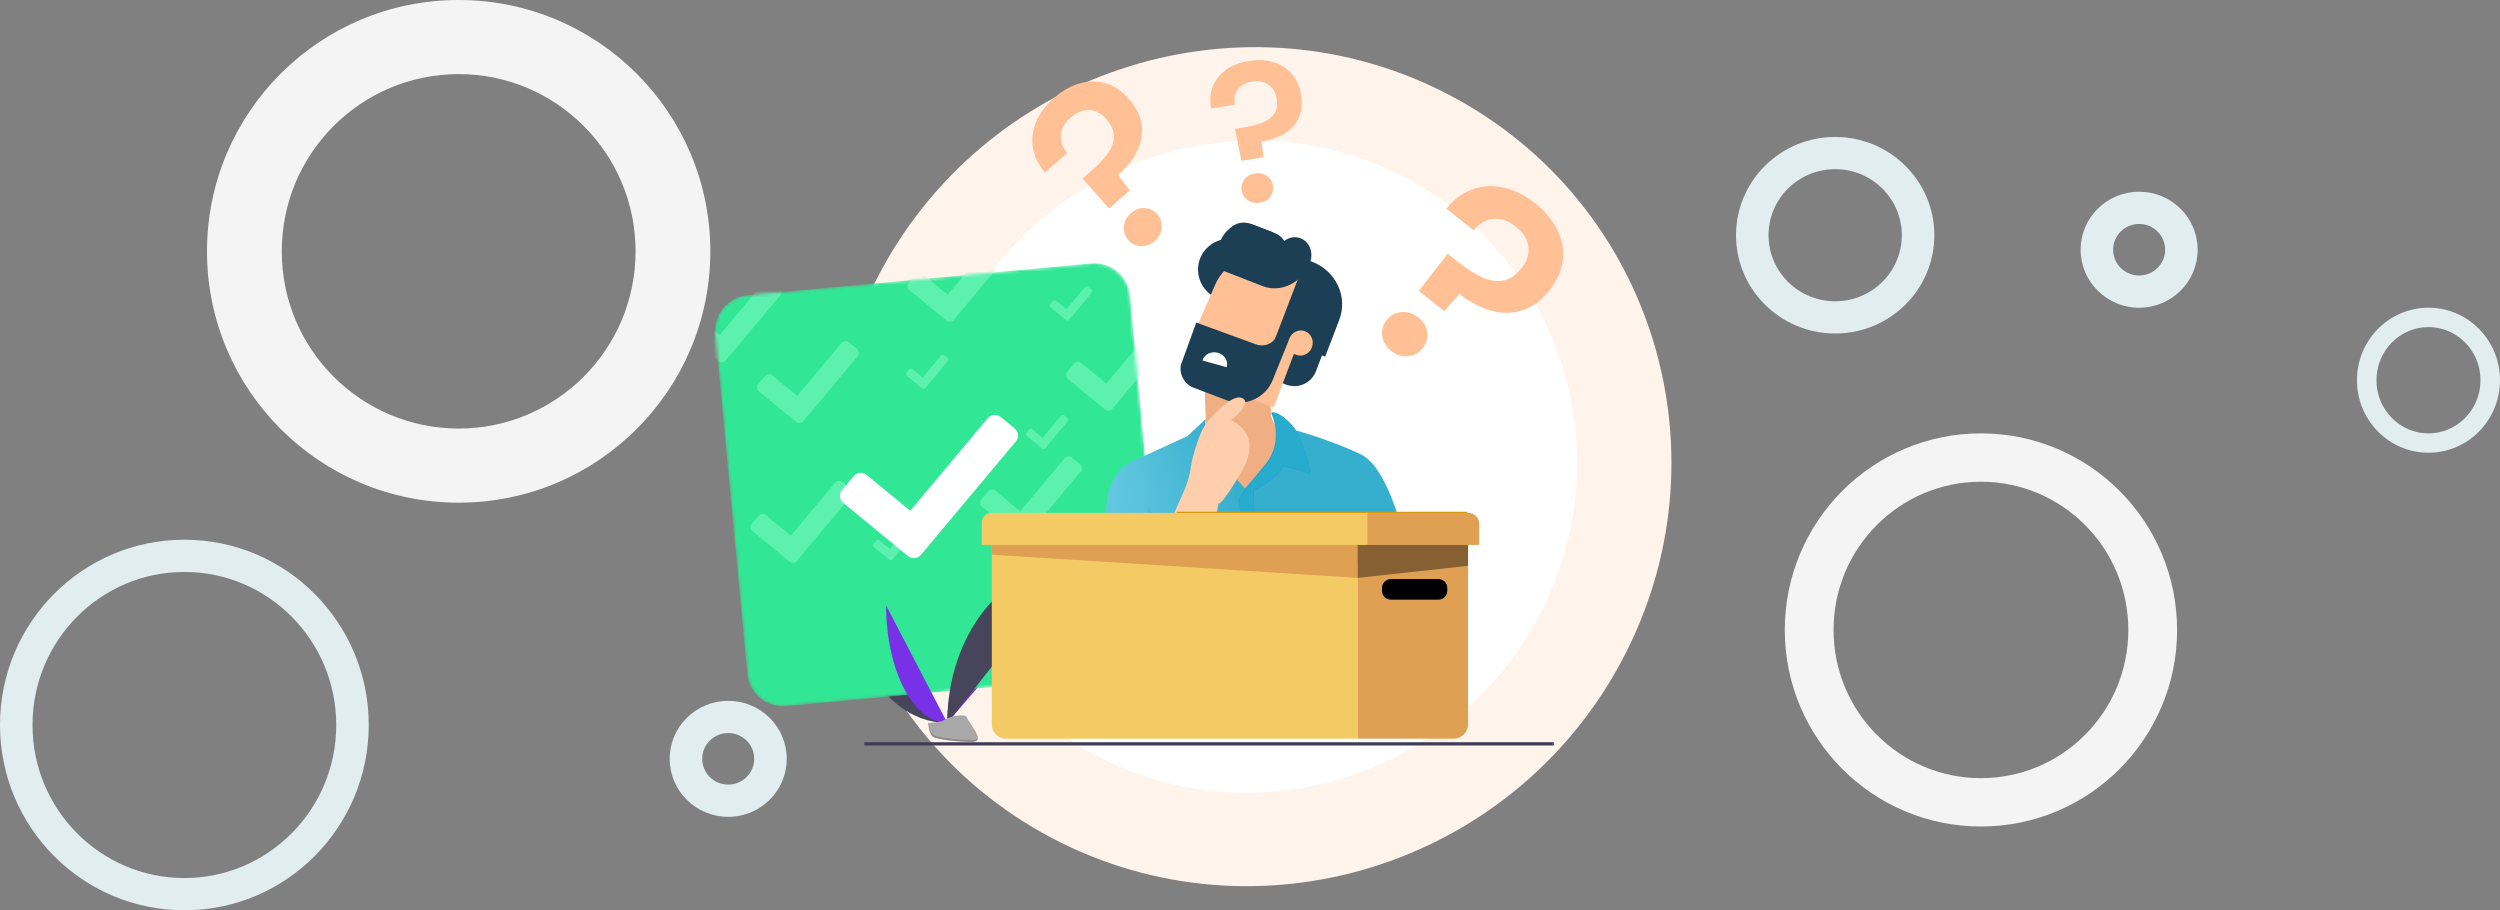 <svg width="769" height="280" viewBox="0 0 769 280" fill="none" xmlns="http://www.w3.org/2000/svg">
<rect x="0" y="0" width="769" height="280" fill="#808080" stroke="none"/>
<path fill-rule="evenodd" clip-rule="evenodd" d="M609.337 148.177C584.386 148.177 564 168.502 564 193.77C564 219.038 584.386 239.363 609.337 239.363C634.288 239.363 654.674 219.038 654.674 193.77C654.674 168.502 634.288 148.177 609.337 148.177ZM549 193.77C549 160.466 575.926 133.31 609.337 133.31C642.748 133.31 669.674 160.466 669.674 193.77C669.674 227.074 642.748 254.23 609.337 254.23C575.926 254.23 549 227.074 549 193.77Z" fill="#F4F4F4"/>
<path fill-rule="evenodd" clip-rule="evenodd" d="M564.5 52.035C553.178 52.035 544 61.133 544 72.354C544 83.576 553.178 92.673 564.5 92.673C575.822 92.673 585 83.576 585 72.354C585 61.133 575.822 52.035 564.5 52.035ZM534 72.354C534 55.658 547.655 42.124 564.5 42.124C581.345 42.124 595 55.658 595 72.354C595 89.05 581.345 102.584 564.5 102.584C547.655 102.584 534 89.05 534 72.354Z" fill="#E2EDF0"/>
<path fill-rule="evenodd" clip-rule="evenodd" d="M141.086 22.797C111.13 22.797 86.672 47.108 86.672 77.31C86.672 107.512 111.13 131.823 141.086 131.823C171.042 131.823 195.5 107.512 195.5 77.31C195.5 47.108 171.042 22.797 141.086 22.797ZM63.672 77.31C63.672 34.708 98.236 0 141.086 0C183.936 0 218.5 34.708 218.5 77.31C218.5 119.911 183.936 154.619 141.086 154.619C98.236 154.619 63.672 119.911 63.672 77.31Z" fill="#F4F4F4"/>
<path fill-rule="evenodd" clip-rule="evenodd" d="M747 100.602C738.236 100.602 731 107.85 731 116.956C731 126.061 738.236 133.31 747 133.31C755.764 133.31 763 126.061 763 116.956C763 107.85 755.764 100.602 747 100.602ZM725 116.956C725 104.713 734.777 94.655 747 94.655C759.223 94.655 769 104.713 769 116.956C769 129.199 759.223 139.257 747 139.257C734.777 139.257 725 129.199 725 116.956Z" fill="#E2EDF0"/>
<path fill-rule="evenodd" clip-rule="evenodd" d="M224 225.487C219.582 225.487 216 229.037 216 233.416C216 237.795 219.582 241.345 224 241.345C228.418 241.345 232 237.795 232 233.416C232 229.037 228.418 225.487 224 225.487ZM206 233.416C206 223.563 214.059 215.575 224 215.575C233.941 215.575 242 223.563 242 233.416C242 243.269 233.941 251.257 224 251.257C214.059 251.257 206 243.269 206 233.416Z" fill="#E2EDF0"/>
<path fill-rule="evenodd" clip-rule="evenodd" d="M658 68.885C653.582 68.885 650 72.435 650 76.814C650 81.193 653.582 84.743 658 84.743C662.418 84.743 666 81.193 666 76.814C666 72.435 662.418 68.885 658 68.885ZM640 76.814C640 66.961 648.059 58.973 658 58.973C667.941 58.973 676 66.961 676 76.814C676 86.667 667.941 94.655 658 94.655C648.059 94.655 640 86.667 640 76.814Z" fill="#E2EDF0"/>
<path fill-rule="evenodd" clip-rule="evenodd" d="M56.712 175.929C30.985 175.929 10 196.936 10 223.009C10 249.081 30.985 270.088 56.712 270.088C82.44 270.088 103.425 249.081 103.425 223.009C103.425 196.936 82.44 175.929 56.712 175.929ZM0 223.009C0 191.604 25.32 166.018 56.712 166.018C88.105 166.018 113.425 191.604 113.425 223.009C113.425 254.413 88.105 280 56.712 280C25.32 280 0 254.413 0 223.009Z" fill="#E2EDF0"/>
<path fill-rule="evenodd" clip-rule="evenodd" d="M351.776 34.096C379.937 25.357 411.316 27.314 439.239 42.029C467.161 56.745 486.345 81.434 494.783 109.462C503.212 137.463 500.913 168.796 485.877 196.824C470.842 224.851 445.919 244.261 417.784 252.993C389.623 261.733 358.244 259.776 330.321 245.06C302.399 230.345 283.215 205.655 274.777 177.628C266.348 149.626 268.647 118.293 283.682 90.266C298.718 62.239 323.641 42.828 351.776 34.096Z" fill="white"/>
<path fill-rule="evenodd" clip-rule="evenodd" d="M432.431 54.719C408.096 41.894 380.746 40.165 356.108 47.812C331.489 55.452 309.672 72.432 296.485 97.013C283.298 121.594 281.296 149.016 288.672 173.519C296.054 198.039 312.793 219.546 337.129 232.371C361.464 245.196 388.813 246.924 413.452 239.278C438.071 231.637 459.888 214.658 473.075 190.076C486.261 165.495 488.264 138.073 480.888 113.571C473.506 89.05 456.766 67.543 432.431 54.719ZM347.443 20.381C379.127 10.548 414.536 12.734 446.046 29.34C477.556 45.946 499.184 73.819 508.677 105.353C518.16 136.853 515.564 172.097 498.68 203.571C481.796 235.044 453.768 256.885 422.117 266.708C390.432 276.541 355.024 274.356 323.514 257.75C292.004 241.144 270.376 213.271 260.883 181.737C251.4 150.237 253.996 114.992 270.88 83.519C287.764 52.045 315.792 30.204 347.443 20.381Z" fill="#FFF4EC"/>
<path d="M265.846 228.809H477.934" stroke="#3F3D56"/>
<path d="M262 183.922C262 205.17 275.142 222.364 291.382 222.364L262 183.922Z" fill="#46455B"/>
<path d="M291.382 222.364C291.382 201.116 306.101 183.922 324.291 183.922L291.382 222.364Z" fill="#7831E7"/>
<mask id="mask0_68_2632" style="mask-type:alpha" maskUnits="userSpaceOnUse" x="219" y="80" width="139" height="138">
<path d="M229.952 90.775L335.601 81.012C341.65 80.453 347.011 84.86 347.575 90.856L357.425 195.57C357.989 201.565 353.543 206.878 347.494 207.437L241.845 217.2C235.796 217.759 230.435 213.352 229.871 207.357L220.021 102.643C219.457 96.648 223.904 91.334 229.952 90.775Z" fill="white"/>
</mask>
<g mask="url(#mask0_68_2632)">
<path d="M229.952 90.775L335.601 81.012C341.65 80.453 347.011 84.86 347.575 90.856L357.425 195.57C357.989 201.565 353.543 206.878 347.494 207.437L241.845 217.2C235.796 217.759 230.435 213.352 229.871 207.357L220.021 102.643C219.457 96.648 223.904 91.334 229.952 90.775Z" fill="#31E796"/>
<path d="M247.107 129.543L263.815 109.577C264.383 108.899 264.288 107.894 263.604 107.331L261.127 105.295C260.443 104.733 259.428 104.826 258.861 105.504L245.235 121.787L237.565 115.482C236.881 114.919 235.867 115.013 235.299 115.691L233.245 118.146C232.677 118.824 232.772 119.83 233.456 120.392L244.841 129.752C245.525 130.315 246.54 130.221 247.107 129.543Z" fill="#5DF1AF"/>
<path d="M223.253 110.843L239.961 90.877C240.528 90.199 240.434 89.194 239.75 88.632L237.272 86.595C236.588 86.033 235.574 86.126 235.006 86.804L221.38 103.087L213.711 96.782C213.027 96.219 212.012 96.313 211.445 96.991L209.39 99.446C208.823 100.124 208.917 101.13 209.601 101.692L220.987 111.052C221.671 111.615 222.685 111.521 223.253 110.843Z" fill="#5DF1AF"/>
<path d="M245.125 172.53L261.833 152.565C262.4 151.887 262.306 150.881 261.622 150.319L259.145 148.282C258.461 147.72 257.446 147.814 256.879 148.492L243.253 164.775L235.583 158.469C234.899 157.907 233.884 158.001 233.317 158.679L231.262 161.134C230.695 161.812 230.79 162.817 231.474 163.38L242.859 172.74C243.543 173.302 244.558 173.208 245.125 172.53Z" fill="#5DF1AF"/>
<path d="M293.389 98.389L310.097 78.423C310.665 77.745 310.57 76.74 309.886 76.177L307.409 74.141C306.725 73.579 305.71 73.672 305.143 74.35L291.517 90.633L283.847 84.328C283.163 83.765 282.148 83.859 281.581 84.537L279.526 86.992C278.959 87.67 279.054 88.676 279.738 89.238L291.123 98.598C291.807 99.161 292.822 99.067 293.389 98.389Z" fill="#5DF1AF"/>
<path d="M342.161 125.736L358.869 105.771C359.437 105.093 359.342 104.087 358.658 103.525L356.181 101.488C355.497 100.926 354.482 101.02 353.915 101.698L340.289 117.98L332.619 111.675C331.935 111.113 330.92 111.206 330.353 111.884L328.298 114.34C327.731 115.018 327.826 116.023 328.51 116.586L339.895 125.946C340.579 126.508 341.594 126.414 342.161 125.736Z" fill="#5DF1AF"/>
<path d="M315.726 165.011L332.434 145.045C333.001 144.367 332.906 143.362 332.222 142.799L329.745 140.763C329.061 140.201 328.047 140.294 327.479 140.972L313.853 157.255L306.183 150.95C305.499 150.387 304.485 150.481 303.917 151.159L301.863 153.614C301.296 154.292 301.39 155.298 302.074 155.86L313.46 165.22C314.144 165.783 315.158 165.689 315.726 165.011Z" fill="#5DF1AF"/>
<path d="M321.505 137.873L328.467 129.554C328.703 129.272 328.664 128.853 328.379 128.619L327.346 127.77C327.061 127.536 326.639 127.575 326.402 127.857L320.725 134.642L317.529 132.015C317.244 131.78 316.821 131.819 316.585 132.102L315.729 133.125C315.492 133.407 315.532 133.826 315.817 134.061L320.561 137.961C320.846 138.195 321.268 138.156 321.505 137.873Z" fill="#5DF1AF"/>
<path d="M274.506 172.08L281.467 163.761C281.704 163.478 281.664 163.059 281.379 162.825L280.347 161.977C280.062 161.742 279.64 161.781 279.403 162.064L273.726 168.848L270.53 166.221C270.245 165.987 269.822 166.026 269.586 166.308L268.73 167.331C268.493 167.614 268.533 168.033 268.818 168.267L273.562 172.167C273.847 172.402 274.269 172.362 274.506 172.08Z" fill="#5DF1AF"/>
<path d="M284.614 119.383L291.575 111.064C291.812 110.781 291.772 110.362 291.487 110.128L290.455 109.279C290.17 109.045 289.747 109.084 289.511 109.367L283.834 116.151L280.638 113.524C280.353 113.289 279.93 113.329 279.694 113.611L278.838 114.634C278.601 114.917 278.641 115.336 278.926 115.57L283.67 119.47C283.955 119.704 284.377 119.665 284.614 119.383Z" fill="#5DF1AF"/>
<path d="M328.837 98.373L335.799 90.054C336.035 89.772 335.996 89.353 335.711 89.118L334.678 88.27C334.393 88.035 333.971 88.075 333.734 88.357L328.057 95.141L324.861 92.514C324.576 92.28 324.153 92.319 323.917 92.602L323.061 93.625C322.824 93.907 322.864 94.326 323.149 94.56L327.893 98.46C328.178 98.695 328.6 98.656 328.837 98.373Z" fill="#5DF1AF"/>
</g>
<path d="M283.27 170.69L312.509 135.751C313.502 134.564 313.337 132.804 312.14 131.82L307.805 128.256C306.607 127.272 304.832 127.436 303.839 128.623L279.994 157.118L266.571 146.083C265.374 145.099 263.599 145.263 262.606 146.45L259.01 150.746C258.018 151.933 258.183 153.693 259.38 154.677L279.305 171.057C280.502 172.041 282.277 171.877 283.27 170.69Z" fill="white"/>
<path d="M272.578 186.252C272.578 206.212 280.988 222.364 291.382 222.364L272.578 186.252Z" fill="#7831E7"/>
<path d="M291.382 222.364C291.382 195.321 308.729 173.438 330.167 173.438L291.382 222.364Z" fill="#46455B"/>
<path d="M285.506 222.366C285.506 222.366 289.612 222.233 290.85 221.307C292.087 220.381 297.166 219.275 297.473 220.76C297.78 222.246 303.643 228.148 299.008 228.187C294.372 228.226 288.236 227.428 287.001 226.637C285.766 225.847 285.506 222.366 285.506 222.366Z" fill="#A8A8A8"/>
<path d="M395.97 132.464L393.546 155.729L380.575 159.871C380.575 159.871 363.724 156.704 368.089 147.568C371.193 141.07 371.107 129.457 370.799 123.294C370.678 120.792 370.513 119.188 370.513 119.188C370.513 119.188 392.576 99.821 390.758 117.239C390.406 120.612 390.386 123.249 390.581 125.31C391.399 133.89 395.97 132.464 395.97 132.464Z" fill="#F0AF83"/>
<path opacity="0.1" d="M391.223 116.537C390.862 119.94 390.841 122.601 391.041 124.68C384.502 128.209 376.441 127.401 370.752 122.646C370.628 120.122 370.459 118.503 370.459 118.503C370.459 118.503 393.088 98.961 391.223 116.537Z" fill="black"/>
<path d="M433.851 173.689H340.705V162.132C337.897 143.519 350.959 140.721 350.959 140.721L365.243 134.151L370.919 128.86C369.088 135.794 382.944 150.21 382.944 150.21C383.033 150.127 383.117 150.04 383.197 149.948C383.57 149.542 384.463 148.525 386.553 146.002C387.3 145.098 388.202 144.002 389.288 142.671C394.513 136.272 391.833 128.711 391.032 127.148L390.982 127.051C390.951 126.995 390.928 126.95 390.91 126.918C390.905 126.907 390.898 126.896 390.891 126.885C390.886 126.877 390.882 126.869 390.878 126.861L397.592 132.092C397.592 132.092 397.85 132.16 398.325 132.294C400.937 133.024 410.115 135.738 418.59 139.756C428.602 144.492 433.851 173.689 433.851 173.689Z" fill="url(#paint0_radial_68_2632)"/>
<path d="M402.691 145.841C401.609 144.746 394.271 143.409 394.271 143.409C394.512 146.327 385.61 150.827 385.61 150.827L386.272 173.689H382.004L381.282 153.137L383.327 150.218L383.576 149.957C384.761 148.715 385.866 147.398 386.883 146.012C387.619 145.109 388.508 144.013 389.578 142.683C394.727 136.286 392.085 128.728 391.296 127.165L391.247 127.068C391.218 127.011 391.195 126.967 391.176 126.936C391.171 126.924 391.165 126.913 391.158 126.903C391.153 126.895 391.148 126.887 391.145 126.878C391.145 126.878 393.31 126.392 397.159 130.527C397.657 131.076 398.1 131.673 398.482 132.309C401.61 137.383 403.645 146.805 402.691 145.841Z" fill="#2A76D3"/>
<path d="M402.691 145.841C401.609 144.746 394.271 143.409 394.271 143.409C394.512 146.327 385.61 150.827 385.61 150.827L386.272 173.689H382.004L381.282 153.137L383.327 150.218L383.576 149.957C384.761 148.715 385.866 147.398 386.883 146.012C387.619 145.109 388.508 144.013 389.578 142.683C394.727 136.286 392.085 128.728 391.296 127.165L391.247 127.068C391.218 127.011 391.195 126.967 391.176 126.936C391.171 126.924 391.165 126.913 391.158 126.903C391.153 126.895 391.148 126.887 391.145 126.878C391.145 126.878 393.31 126.392 397.159 130.527C397.657 131.076 398.1 131.673 398.482 132.309C401.61 137.383 403.645 146.805 402.691 145.841Z" fill="#27ACCE"/>
<path opacity="0.1" d="M352.678 155.264C352.678 155.264 358.551 166.862 358.863 173.688L352.678 155.264Z" fill="black"/>
<path opacity="0.1" d="M415.297 162.174L413.751 173.689H415.297V162.174Z" fill="black"/>
<path opacity="0.1" d="M354.224 173.689L363.182 153.255C363.182 153.255 365.707 148.434 366.308 143.612C366.909 138.79 370.156 131.195 370.156 131.195C370.156 131.195 378.212 120.948 381.939 122.395C385.666 123.841 378.693 129.266 378.693 129.266C378.693 129.266 388.913 133.244 381.939 145.058C374.965 156.872 374.845 154.702 374.845 154.702L371.418 173.689H354.224Z" fill="black"/>
<path opacity="0.15" d="M387.08 99.841C387.632 99.841 388.08 99.393 388.08 98.841C388.08 98.288 387.632 97.841 387.08 97.841C386.528 97.841 386.08 98.288 386.08 98.841C386.08 99.393 386.528 99.841 387.08 99.841Z" fill="white"/>
<path opacity="0.15" d="M385.534 100.609C386.086 100.609 386.534 100.161 386.534 99.609C386.534 99.056 386.086 98.609 385.534 98.609C384.982 98.609 384.534 99.056 384.534 99.609C384.534 100.161 384.982 100.609 385.534 100.609Z" fill="white"/>
<path fill-rule="evenodd" clip-rule="evenodd" d="M371.228 140.166L391.231 137.339L390.481 111.967L370.479 114.793L371.228 140.166Z" fill="#F0AF83"/>
<path fill-rule="evenodd" clip-rule="evenodd" d="M374.889 91.992L377.61 93.022L384.456 75.122L381.734 74.092C376.661 72.172 371.017 74.624 369.127 79.567C367.236 84.51 369.817 90.073 374.889 91.992Z" fill="#1C3F55"/>
<path fill-rule="evenodd" clip-rule="evenodd" d="M388.919 115.768L395.591 118.306C399.275 119.708 403.395 117.865 404.793 114.188L407.565 106.897L394.223 101.821L388.919 115.768Z" fill="#1C3F55"/>
<path fill-rule="evenodd" clip-rule="evenodd" d="M376.321 91.977L382.943 94.552L391.543 71.461L385.623 69.159C381.581 67.588 376.976 69.885 375.335 74.289L372.391 82.194C370.908 86.176 372.667 90.556 376.321 91.977Z" fill="#1C3F55"/>
<path fill-rule="evenodd" clip-rule="evenodd" d="M369.043 116.601L391.787 125.301L401.672 99.16C404.68 91.208 400.802 82.347 393.011 79.366C385.487 76.487 377.006 80.145 373.741 87.678L365.237 107.299C363.649 110.961 365.384 115.2 369.043 116.601Z" fill="#FFC095"/>
<path fill-rule="evenodd" clip-rule="evenodd" d="M403.574 80.506L401.578 79.753L392.313 103.92L407.624 109.698L411.967 98.37C414.686 91.28 410.928 83.281 403.574 80.506Z" fill="#1C3F55"/>
<path fill-rule="evenodd" clip-rule="evenodd" d="M398.702 109.137L395.227 107.801L396.591 104.177C397.344 102.175 399.51 101.15 401.428 101.889C403.347 102.627 404.292 104.847 403.539 106.849C402.786 108.851 400.62 109.875 398.702 109.137Z" fill="#FFC095"/>
<path fill-rule="evenodd" clip-rule="evenodd" d="M374.284 82.52L388.349 87.999C394.081 90.232 400.648 86.93 402.987 80.639C404.101 77.646 402.792 74.357 400.064 73.294C397.336 72.231 394.222 73.798 393.108 76.791C392.992 77.104 392.666 77.268 392.381 77.157L378.316 71.678L374.284 82.52Z" fill="#1C3F55"/>
<path fill-rule="evenodd" clip-rule="evenodd" d="M380.67 79.095L388.187 81.933C391.117 83.039 394.371 81.643 395.456 78.814C396.539 75.986 395.043 72.797 392.112 71.69L384.596 68.853C381.666 67.747 378.411 69.143 377.327 71.971C376.242 74.799 377.74 77.99 380.67 79.095Z" fill="#1C3F55"/>
<path fill-rule="evenodd" clip-rule="evenodd" d="M363.537 111.43C362.278 114.311 364.079 118.091 367.033 119.213L377.29 123.113C382.995 125.282 389.37 122.439 391.529 116.765L396.205 105.228L392.502 103.494C391.602 105.859 388.677 106.814 386.3 105.91L367.969 99.218L363.537 111.43Z" fill="#1C3F55"/>
<path fill-rule="evenodd" clip-rule="evenodd" d="M369.871 110.899C370.429 109.007 372.553 107.936 374.614 108.507C376.676 109.078 377.896 111.075 377.339 112.966L369.871 110.899Z" fill="white"/>
<path d="M354.224 173.689L363.182 153.257C363.182 153.257 365.707 148.435 366.308 143.613C366.691 140.548 368.142 136.361 369.148 133.718C369.805 131.989 370.772 130.396 372 129.016C374.605 126.094 379.335 121.382 381.939 122.395C385.666 123.841 378.693 129.266 378.693 129.266C378.693 129.266 388.913 133.244 381.939 145.057C374.965 156.87 374.845 154.701 374.845 154.701L371.418 173.686L354.224 173.689Z" fill="#FECEAD"/>
<path d="M444.266 95.703L448.903 90.421C452.128 92.903 455.359 94.606 458.597 95.531C461.834 96.455 464.988 96.455 468.058 95.529C471.128 94.604 473.937 92.576 476.483 89.444C478.956 86.403 480.37 83.287 480.723 80.096C481.077 76.905 480.525 73.799 479.069 70.778C477.612 67.757 475.336 65.02 472.241 62.566C468.914 59.929 465.563 58.28 462.187 57.619C458.811 56.958 455.632 57.2 452.65 58.344C449.798 59.438 447.317 61.272 445.209 63.845L444.924 64.2L453.309 70.848C455.044 68.715 457.066 67.537 459.375 67.314C461.683 67.092 463.993 67.896 466.303 69.727C468.52 71.486 469.791 73.52 470.116 75.83C470.441 78.14 469.717 80.385 467.946 82.563C466.1 84.833 464.12 86.1 462.005 86.364C459.891 86.628 457.697 86.195 455.424 85.066C453.327 84.023 451.193 82.665 449.024 80.993L448.481 80.569L445.293 78.042L436.435 89.495L444.266 95.703ZM427.928 107.944C429.545 109.226 431.268 109.771 433.096 109.578C434.925 109.385 436.411 108.585 437.555 107.178C438.736 105.726 439.225 104.098 439.02 102.293C438.816 100.489 437.905 98.946 436.288 97.664C434.671 96.382 432.937 95.828 431.085 96.003C429.234 96.177 427.718 96.99 426.536 98.443C425.392 99.85 424.934 101.465 425.161 103.287C425.389 105.11 426.311 106.662 427.928 107.944Z" fill="#FFC095"/>
<path d="M347.565 58.578L343.902 53.87C346.485 51.578 348.42 49.156 349.707 46.605C350.994 44.053 351.497 41.424 351.215 38.717C350.934 36.01 349.691 33.346 347.486 30.723C345.346 28.176 342.974 26.501 340.37 25.698C337.767 24.894 335.089 24.858 332.339 25.591C329.588 26.323 326.943 27.784 324.404 29.972C321.675 32.325 319.766 34.855 318.676 37.564C317.587 40.273 317.281 42.961 317.759 45.63C318.217 48.182 319.349 50.543 321.158 52.71L321.409 53.005L328.288 47.075C326.786 45.288 326.127 43.415 326.31 41.455C326.492 39.495 327.531 37.698 329.426 36.065C331.246 34.497 333.144 33.761 335.122 33.859C337.1 33.957 338.855 34.918 340.389 36.743C341.986 38.643 342.726 40.496 342.609 42.301C342.492 44.106 341.782 45.865 340.477 47.58C339.273 49.162 337.802 50.724 336.062 52.266L335.621 52.65L333.006 54.905L341.14 64.116L347.565 58.578ZM355.163 74.151C356.49 73.007 357.219 71.658 357.35 70.103C357.481 68.548 357.051 67.181 356.061 66.003C355.038 64.787 353.759 64.12 352.222 64.003C350.685 63.885 349.254 64.398 347.927 65.542C346.601 66.685 345.862 68.043 345.712 69.614C345.562 71.185 345.999 72.579 347.021 73.795C348.011 74.974 349.284 75.613 350.84 75.714C352.396 75.815 353.837 75.294 355.163 74.151Z" fill="#FFC095"/>
<path d="M388.656 48.375L388.03 43.562C390.807 43.084 393.179 42.239 395.149 41.029C397.118 39.818 398.567 38.219 399.494 36.231C400.422 34.243 400.653 31.873 400.189 29.122C399.738 26.451 398.762 24.282 397.259 22.616C395.756 20.95 393.882 19.782 391.637 19.112C389.391 18.443 386.918 18.321 384.215 18.747C381.311 19.204 378.911 20.135 377.016 21.539C375.12 22.942 373.786 24.667 373.013 26.712C372.274 28.669 372.092 30.781 372.466 33.049L372.52 33.359L379.841 32.206C379.525 30.332 379.839 28.758 380.783 27.483C381.727 26.209 383.208 25.413 385.224 25.095C387.16 24.79 388.806 25.094 390.161 26.006C391.515 26.918 392.354 28.331 392.677 30.245C393.013 32.238 392.765 33.833 391.931 35.028C391.098 36.224 389.865 37.134 388.231 37.76C386.723 38.337 385.035 38.786 383.166 39.107L382.695 39.185L379.912 39.623L381.82 49.453L388.656 48.375ZM387.539 62.365C388.95 62.142 390.026 61.523 390.765 60.506C391.505 59.489 391.77 58.362 391.561 57.127C391.346 55.851 390.721 54.844 389.685 54.107C388.65 53.37 387.427 53.112 386.015 53.335C384.603 53.557 383.518 54.178 382.758 55.198C381.999 56.218 381.727 57.366 381.942 58.642C382.15 59.878 382.782 60.863 383.838 61.597C384.894 62.331 386.127 62.587 387.539 62.365Z" fill="#FFC095"/>
<path opacity="0.2" d="M299.091 227.67C294.455 227.71 288.319 226.912 287.084 226.122C286.143 225.52 285.768 223.36 285.643 222.364C285.556 222.368 285.506 222.37 285.506 222.37C285.506 222.37 285.766 225.848 287.001 226.638C288.236 227.429 294.373 228.226 299.009 228.187C300.347 228.176 300.809 227.676 300.784 226.935C300.598 227.383 300.087 227.662 299.091 227.67Z" fill="black"/>
<path d="M417.611 167.172H305.079V222.782C305.079 225.232 307.065 227.218 309.515 227.218H417.611V167.172Z" fill="#F3CA64"/>
<path d="M451.573 167.172H417.611V227.218H447.137C449.587 227.218 451.573 225.232 451.573 222.782V167.172Z" fill="#E0A053"/>
<path d="M305.079 167.172H417.611V177.757L305.079 170.612V167.172Z" fill="#E0A053"/>
<path d="M422.14 157.766H304.957C303.324 157.766 302 159.09 302 160.724V167.626H422.14V157.766Z" fill="#F3CA64"/>
<path d="M451.673 157.766H420.624V167.626H455V161.093C455 159.256 453.51 157.766 451.673 157.766Z" fill="#E0A053"/>
<path d="M427.84 178.124H442.446C443.958 178.124 445.185 179.34 445.185 180.839V181.744C445.185 183.242 443.958 184.459 442.446 184.459H427.84C426.328 184.459 425.101 183.242 425.101 181.744V180.839C425.101 179.34 426.328 178.124 427.84 178.124Z" fill="black"/>
<path opacity="0.4" d="M417.611 177.757L451.577 174.049V167.626H417.611V177.757Z" fill="black"/>
<path d="M361.887 157.605H451.348" stroke="#D99809" stroke-width="0.37"/>
<defs>
<radialGradient id="paint0_radial_68_2632" cx="0" cy="0" r="1" gradientUnits="userSpaceOnUse" gradientTransform="translate(314.764 132.995) rotate(51.75) scale(92.858 49.943)">
<stop stop-color="#80D7ED"/>
<stop offset="1" stop-color="#36AFCE"/>
</radialGradient>
</defs>
</svg>
